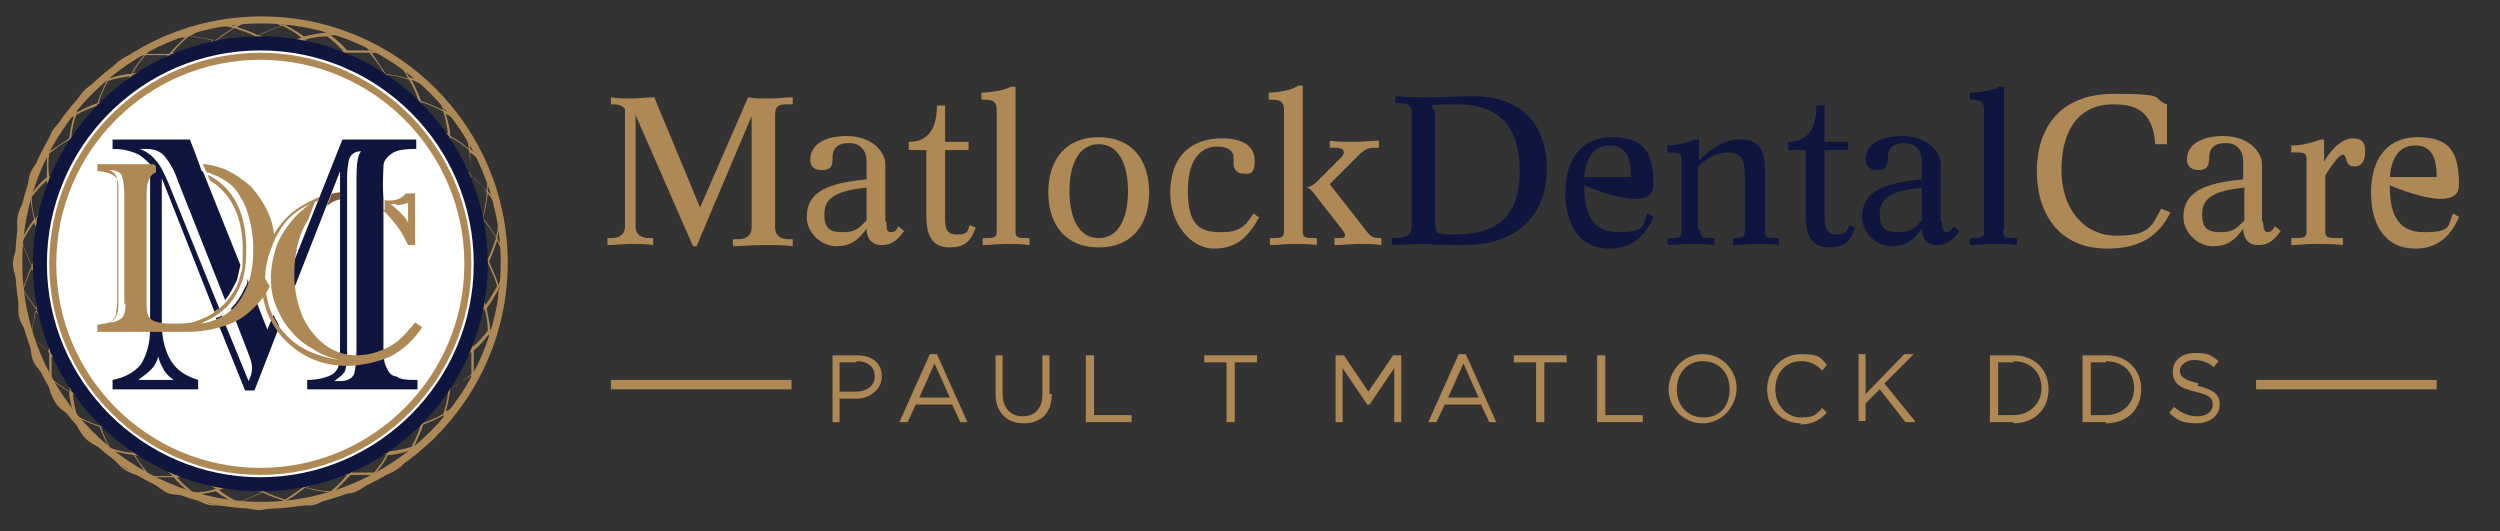 <?xml version="1.0" encoding="UTF-8"?>
<svg xmlns="http://www.w3.org/2000/svg" version="1.1" viewBox="0 0 213.2 45.3">
  <rect x="0" y="0" width="213.2" height="45.3" fill="#333333" stroke="none"/>
  <defs>
    <style>
      .cls-1 {
        fill: none;
        stroke: #ae8955;
        stroke-miterlimit: 10;
        stroke-width: .8px;
      }

      .cls-2 {
        fill: #fff;
      }

      .cls-3 {
        fill: #ae8955;
      }

      .cls-4 {
        fill: #0e153e;
      }

      .cls-5 {
        fill: #84593b;
      }
    </style>
  </defs>
  <!-- Generator: Adobe Illustrator 28.7.2, SVG Export Plug-In . SVG Version: 1.2.0 Build 154)  -->
  <g>
    <g id="Layer_1">
      <g>
        <g>
          <path class="cls-3" d="M54.2,9.8h0v9.5c0,.7.5,1,1.1,1h.4v.6c-.7-.1-1.2-.1-1.9-.1s-1.3.1-2,.1v-.6h.4c.6,0,1.1-.3,1.1-1v-10c-.3-.4-.7-.4-1.2-.4v-.6c.6.1,1.3.1,1.8.1s1.3-.1,1.9-.1l3.9,9.4,4.1-9.4c.5.1,1.1.1,1.8.1s1.3-.1,2-.1v.6h-.4c-.6,0-1.1,0-1.1.9v9.6c0,.7.5,1,1.1,1h.4v.6c-.6-.1-1.3-.1-2.5-.1s-1.9.1-2.6.1v-.6h.5c.6,0,1.1-.3,1.1-1v-9.5h0l-4.7,11.1h-.3l-4.9-11.2Z"/>
          <path class="cls-3" d="M75.6,18.9c0,.6,0,.9.4.9s.5-.3.6-.5l.5.4c-.5.7-1,1.2-1.9,1.2s-1.3-.6-1.3-1.4h0c-.7,1-1.4,1.5-2.6,1.5s-2.5-1.1-2.5-2.5c0-2.2,1.9-2.9,5.1-3.2v-1.6c0-.7-.4-1.5-1.5-1.5s-1.4.6-1.4,1.2,0,1.1-.9,1.1-1-.5-1-.9c0-1.1,1-2,3.1-2s3.3,1.3,3.3,2.4v4.9h.1ZM73.9,16c-3,.3-3.6,1.1-3.6,2.3s.5,1.5,1.6,1.5,1.4-.4,2-1v-2.8Z"/>
          <path class="cls-3" d="M77.5,12.1c1.9,0,2.4-1.5,2.4-3.1h.7v3.1h2v.7h-2v5.6c0,.9,0,1.6,1,1.6s.9-.3,1.1-.8l.5.2c-.4,1.3-1.1,1.7-2.2,1.7-1.7,0-2-1.3-2-2.7v-5.6h-1.5v-.7Z"/>
          <path class="cls-3" d="M86.6,19.6c0,.5,0,.7.8.7h.4v.6c-.7-.1-1.4-.1-2-.1s-1.4.1-2,.1v-.6h.4c.8,0,.8-.2.8-.7v-10.2c0-.6-.2-.9-1-.9h-.3v-.6c.7,0,2-.2,2.5-.5h.4s0,12.2,0,12.2Z"/>
          <path class="cls-3" d="M93.7,21.1c-2.8,0-4.3-1.9-4.3-4.7s1.5-4.7,4.3-4.7,4.3,1.9,4.3,4.7-1.5,4.7-4.3,4.7ZM93.7,12.3c-2.1,0-2.5,2.5-2.5,4s.4,4,2.5,4,2.5-2.5,2.5-4-.4-4-2.5-4Z"/>
          <path class="cls-3" d="M107.4,18.5c-1,1.8-2,2.7-3.9,2.7s-3.7-2.1-3.7-4.7c0-4,2.7-4.7,4.4-4.7s2.8.6,2.8,1.9-.5,1.1-1,1.1-.8-.4-.8-.8,0-.4,0-.6c0-.4-.3-.9-1.4-.9s-2.5.7-2.5,3.8,1.2,3.5,2.9,3.5,2.1-.7,2.7-1.6l.4.3Z"/>
          <path class="cls-3" d="M111.1,19.6c0,.5,0,.7.8.7h.4v.6c-.7-.1-1.4-.1-2-.1s-1.4.1-2,.1v-.6h.4c.8,0,.8-.2.8-.7v-10.2c0-.6-.2-.9-1-.9h-.3v-.6c.7,0,2-.2,2.5-.6h.4s0,12.3,0,12.3ZM116.6,19.8c.4.5.6.5,1.2.5v.6c-.6-.1-1.3-.1-1.9-.1s-1.4.1-2.1.1v-.6h.4c.3,0,.5,0,.5-.2s0-.2-.3-.6l-2.5-3.2c-.2-.2-.3-.3-.5-.3h0c.4-.1.6-.2.9-.5l1.9-1.9c.3-.3.4-.4.4-.6,0-.4-.5-.4-.9-.4h-.3v-.6c.7.1,1.4.1,2.1.1s1.4-.1,2.1-.1v.6h-.4c-.5,0-.7.1-1.2.5l-2.6,2.6,3.2,4.1Z"/>
          <path class="cls-4" d="M120.4,9.6c0-.7-.5-.8-1.2-.8h-.2v-.6c.9.1,1.9.1,2.9.1s2.3-.1,3.8-.1c3.6,0,6.2,2,6.2,6.2s-2.8,6.5-7,6.5-2.2-.1-3.4-.1-1.9.1-2.8.1v-.6h.3c1,0,1.4-.3,1.4-1.1,0,0,0-9.6,0-9.6ZM122.4,19.2c0,.6,0,.8,1.6.8,3.3,0,5.6-1.2,5.6-5.4s-2.1-5.7-5.4-5.7-1.8.1-1.8.8c0,0,0,9.5,0,9.5Z"/>
          <path class="cls-4" d="M135.1,15.8c0,2,.4,4,2.9,4s2-.6,2.5-1.6l.5.3c-.7,1.7-1.9,2.7-3.7,2.7-2.8,0-3.8-2.3-3.8-4.8s1.1-4.7,4-4.7,3.5,1.5,3.5,4.1-5.9,0-5.9,0ZM139.1,15.1c0-1.2-.2-2.7-1.8-2.7s-2.1,1.4-2.2,2.7h4Z"/>
          <path class="cls-4" d="M145,19.6c0,.5,0,.7.8.7h.4v.6c-.6-.1-1.3-.1-2-.1s-1.4.1-2,.1v-.6h.4c.8,0,.8-.2.8-.7v-5.9c0-.5,0-.7-.8-.7h-.4v-.6c.9,0,1.9-.3,2.3-.5h.4v1.8c.9-1,2.2-1.8,3.4-1.8s2.2.3,2.2,2.4v5.3c0,.5,0,.7.8.7h.4v.6c-.5-.1-1.3-.1-1.9-.1s-1.4.1-2,.1v-.6h.2c.8,0,.8-.2.8-.7v-4.7c0-1.1-.2-1.9-1.4-1.9s-1.9.6-2.6,1.2v5.4s.2,0,.2,0Z"/>
          <path class="cls-4" d="M152.5,12.1c1.9,0,2.4-1.5,2.4-3.1h.7v3.1h2v.7h-2v5.6c0,.9.1,1.6,1,1.6s.9-.3,1.1-.8l.5.2c-.4,1.3-1.1,1.7-2.2,1.7-1.7,0-2-1.3-2-2.7v-5.6h-1.5v-.7Z"/>
          <path class="cls-4" d="M165.6,18.9c0,.6.1.9.4.9s.5-.3.6-.5l.5.4c-.5.7-1,1.2-1.9,1.2s-1.3-.6-1.3-1.4h0c-.7,1-1.4,1.5-2.6,1.5s-2.5-1.1-2.5-2.5c0-2.2,1.9-2.9,5.1-3.2v-1.6c0-.7-.4-1.5-1.5-1.5s-1.4.6-1.4,1.2-.1,1.1-.9,1.1-1-.5-1-.9c0-1.1,1-2,3.1-2s3.3,1.3,3.3,2.4v4.9h0ZM163.9,16c-3,.3-3.6,1.1-3.6,2.3s.5,1.5,1.6,1.5,1.4-.4,2-1v-2.8Z"/>
          <path class="cls-4" d="M170.8,19.6c0,.5,0,.7.8.7h.4v.6c-.7-.1-1.4-.1-2-.1s-1.4.1-2,.1v-.6h.4c.8,0,.8-.2.8-.7v-10.2c0-.6-.2-.9-1-.9h-.2v-.6c.7,0,2-.2,2.5-.5h.4v12.2h0Z"/>
          <path class="cls-3" d="M184.8,12.3h-1c-.2-3.1-2-3.4-3.6-3.4-3,0-4.4,2.3-4.4,5.6s1.9,5.6,4.7,5.6,3-.8,3.8-2.3l.8.3c-1.1,2.3-3,3.1-5.4,3.1-4.2,0-6-3.1-6-6.6s1.8-6.6,6.6-6.6,3.1.4,4.5.9v3.4h0Z"/>
          <path class="cls-3" d="M193,18.9c0,.6.1.9.4.9s.5-.3.6-.5l.5.4c-.5.7-1,1.2-1.9,1.2s-1.3-.6-1.3-1.4h0c-.7,1-1.4,1.5-2.6,1.5s-2.5-1.1-2.5-2.5c0-2.2,1.9-2.9,5.1-3.2v-1.6c0-.7-.4-1.5-1.5-1.5s-1.4.6-1.4,1.2-.1,1.1-.9,1.1-1-.5-1-.9c0-1.1,1-2,3.1-2s3.3,1.3,3.3,2.4v4.9h0ZM191.4,16c-3,.3-3.6,1.1-3.6,2.3s.5,1.5,1.6,1.5,1.4-.4,2-1v-2.8Z"/>
          <path class="cls-3" d="M198.1,14h0c.4-.9,1.5-2.2,2.5-2.2s1.1.5,1.1,1.2-.3,1.2-.9,1.2c-.9,0-.6-1-1-1s-1.3,1.4-1.5,1.8v4.6c0,.5,0,.7.8.7h.7v.6c-.8-.1-1.6-.1-2.4-.1s-1.3.1-2,.1v-.6h.5c.8,0,.8-.2.8-.7v-5.9c0-.5,0-.7-.8-.7h-.5v-.6h.2c.7,0,1.8-.3,2.3-.5h.3v2.1h-.1Z"/>
          <path class="cls-3" d="M203.8,15.8c0,2,.4,4,2.9,4s2-.6,2.5-1.6l.5.3c-.7,1.7-1.9,2.7-3.7,2.7-2.8,0-3.8-2.3-3.8-4.8s1.1-4.7,4-4.7,3.5,1.5,3.5,4.1-5.9,0-5.9,0ZM207.8,15.1c0-1.2-.2-2.7-1.8-2.7s-2.1,1.4-2.2,2.7h4Z"/>
        </g>
        <path class="cls-3" d="M43.1,22.5c0-.7-.3-1.4-.7-2.2.2-.8.3-1.6.2-2.2s-.5-1.2-1-1.8c0-.8,0-1.5-.2-2s-.7-1.1-1.3-1.6c0-.8-.3-1.5-.6-2s-.9-.9-1.6-1.3c-.2-.7-.6-1.4-1-1.8s-1.1-.8-2-1c-.4-.7-.9-1.4-1.4-1.7-.5-.3-1.1-.5-1.9-.6-.5-.6-1.1-1-1.6-1.3-.4-.2-.9-.2-1.4-.2h-.6c-.6-.5-1.2-.8-1.8-.9h-.6c-.5,0-1,.1-1.5.2-.7-.3-1.4-.6-2-.6s-1.4.3-2.2.7c-.6-.2-1.1-.3-1.6-.3s-.4,0-.6.1c-.6.1-1.2.5-1.8,1h-.6c-.6,0-1.1,0-1.5.2-.5.2-1.1.7-1.6,1.3-.8,0-1.5.3-1.9.6-.5.3-.9.9-1.3,1.6-.7.2-1.4.6-1.8,1-.4.4-.8,1.1-1,2-.7.4-1.4.9-1.7,1.4s-.5,1.2-.6,2c-.6.5-1,1-1.3,1.6-.2.6-.3,1.3-.2,2-.5.6-.8,1.2-.9,1.8-.1.6,0,1.3.2,2-.3.7-.6,1.4-.6,2s.3,1.4.7,2.2c-.2.8-.3,1.6-.2,2.2s.5,1.2,1,1.8c0,.8,0,1.5.2,2s.7,1.1,1.3,1.6c0,.8.3,1.5.6,2s.9.9,1.6,1.3c.2.7.6,1.4,1,1.8s1.1.8,2,1c.4.8.9,1.4,1.4,1.7s1.1.5,1.9.6c.5.6,1.1,1,1.6,1.3.4.2.9.2,1.4.2h.6c.6.5,1.2.8,1.8.9h.6c.5,0,1,0,1.5-.2.7.3,1.4.6,2,.6s1.4-.3,2.2-.7c.6.2,1.1.3,1.6.3s.4,0,.6,0c.6,0,1.2-.5,1.8-1h.6c.6,0,1.1,0,1.5-.2.5-.2,1.1-.7,1.6-1.3.8,0,1.5-.3,1.9-.6.5-.3.9-.9,1.3-1.6.7-.2,1.4-.6,1.8-1,.4-.4.8-1.1,1-2,.7-.4,1.4-.9,1.7-1.4s.5-1.2.6-2c.6-.5,1-1,1.3-1.6.2-.6.3-1.3.2-2,.5-.6.8-1.2.9-1.8,0-.6,0-1.3-.2-2,.4-.7.6-1.4.6-2ZM43,22.5c0,.5-.2,1.2-.5,1.8-.2-.7-.5-1.3-.8-2,.3-.6.5-1.2.7-1.8.3.7.6,1.4.6,2ZM40.2,31.9c-.5.4-1.1.9-1.8,1.3,0-.7,0-1.3.2-1.9.5-.4,1.1-.8,1.6-1.3,0,.6,0,1.3,0,1.9ZM4.3,30.3c.5.4,1,.8,1.5,1.2,0,.6,0,1.2.2,1.9-.6-.3-1.1-.7-1.6-1.1,0-.7,0-1.4,0-2ZM4.2,13.1c.5-.4,1.1-.9,1.8-1.2,0,.7,0,1.3-.2,1.9-.5.4-1.1.8-1.6,1.3-.1-.7-.1-1.4,0-2ZM40.1,14.8c-.5-.4-1-.8-1.5-1.2,0-.6,0-1.2-.2-1.9.6.3,1.1.7,1.6,1.1.1.6.1,1.3.1,2ZM39.6,25.8s.2.9.4,2c-.8.9-1.4,1.5-1.4,1.5h0s0,.8,0,1.9c-.8.6-1.5,1.1-1.5,1.1h0s0,.8-.4,1.8c-1,.5-1.7.8-1.7.8h0s-.3.8-.8,1.7c-1,.3-1.8.4-1.8.4h0s-.5.7-1.2,1.7c-1,0-1.7,0-1.9,0h-.1s-.6.6-1.3,1.3c-1.1,0-1.9-.3-1.9-.3h0s-.6.5-1.6,1c-1-.3-1.8-.6-1.8-.7h0s-.7.3-1.7.7c-.9-.5-1.6-1-1.6-1h0s-.9.2-2,.4c-.9-.8-1.5-1.4-1.5-1.4h-.1c-.2,0-.9,0-1.8,0-.6-.8-1.1-1.5-1.1-1.5h0s-.8,0-1.8-.4c-.5-1-.8-1.7-.8-1.7h0s-.8-.3-1.7-.8c-.3-1-.4-1.8-.4-1.8h0s-.7-.5-1.7-1.2c0-1.2,0-2,0-2h0s-.6-.6-1.3-1.3c0-1.1.3-1.8.3-1.9h0s-.5-.6-1-1.6c.3-1,.6-1.8.6-1.8h0s-.3-.7-.7-1.7c.5-.9,1-1.6,1-1.6h0s-.2-.9-.4-2c.8-.9,1.4-1.5,1.4-1.5h0s0-.8,0-1.9c.8-.6,1.5-1.1,1.5-1.1h0s0-.8.4-1.8c1-.5,1.7-.8,1.7-.8h0s.3-.8.8-1.7c1-.3,1.8-.4,1.8-.4h0s.5-.7,1.2-1.7c1,0,1.7,0,1.9,0h.1s.6-.6,1.3-1.3c1.1,0,1.9.3,1.9.3h0s.6-.5,1.6-1c1,.3,1.8.6,1.8.7h0s.7-.3,1.7-.7c.9.5,1.6,1,1.6,1h0s.9-.2,2-.4c.9.8,1.5,1.4,1.5,1.4h.1c.2,0,.9,0,1.8,0,.6.8,1.1,1.5,1.1,1.5h0s.8.1,1.8.4c.5,1,.8,1.7.8,1.7h0s.8.3,1.7.8c.3,1,.4,1.8.4,1.8h0s.7.5,1.7,1.2c0,1.2,0,2,0,2h0s.6.6,1.3,1.3c0,1.1-.3,1.8-.3,1.9h0s.5.6,1,1.6c-.3,1-.6,1.8-.6,1.8h0s.3.7.7,1.7c-.5.8-.9,1.5-1,1.6h0ZM40,22.4c0-.1.3-.8.6-1.7.3.5.6,1,.9,1.6-.3.6-.6,1.2-.8,1.7-.3-.9-.6-1.5-.7-1.6ZM40.7,20.5c.2-.5.4-1.2.5-1.8.4.5.8,1.1,1.1,1.6-.2.6-.4,1.2-.7,1.8-.3-.5-.6-1.1-.9-1.6ZM40.6,20.4c-.5-.8-.9-1.3-.9-1.5s.2-.8.3-1.7c.4.4.8.9,1.2,1.4-.2.7-.4,1.3-.6,1.8ZM40,17c0-.6,0-1.3.2-2,.5.4,1,.9,1.3,1.4,0,.7-.2,1.4-.3,2.1-.4-.6-.8-1-1.2-1.5ZM39.9,16.9c-.6-.7-1.1-1.1-1.2-1.3,0-.2,0-.9,0-1.9.5.3,1,.7,1.4,1.2,0,.7,0,1.4-.1,2ZM38.5,13.5c-.8-.6-1.4-1-1.6-1.1,0-.1-.2-.8-.4-1.7.5.3,1.2.6,1.8.9.1.7.1,1.3.2,1.9ZM36.5,10.5c0-.5-.3-1.2-.6-1.8.7.2,1.3.5,1.9.8.2.6.3,1.2.4,1.9-.6-.3-1.2-.6-1.7-.9ZM36.3,10.5c-.8-.4-1.5-.7-1.6-.7-.1-.1-.3-.8-.7-1.6.5.1,1.2.3,1.8.5.2.6.4,1.2.5,1.8ZM33.9,8c-.2-.5-.5-1.1-.9-1.6.6,0,1.3.2,1.9.4.3.5.6,1.2.8,1.8-.6-.2-1.2-.4-1.8-.6ZM33.8,8c-.9-.2-1.6-.4-1.7-.4-.1,0-.5-.7-1-1.4.6,0,1.2,0,1.8.2.3.5.6,1.1.9,1.6ZM30.9,6.1c-.4-.5-.8-1.1-1.3-1.6h.8c.4,0,.8,0,1.1,0,.4.5.9,1.1,1.3,1.8-.6-.2-1.3-.3-1.9-.3ZM30.8,6c-.8,0-1.4,0-1.7,0h0c-.1,0-.7-.7-1.4-1.3.6,0,1.2-.2,1.9-.2.5.6.9,1.2,1.3,1.6ZM27.5,4.6c-.4-.4-.9-.8-1.5-1.2.6-.2,1.3-.3,1.9-.3.5.4,1,.8,1.4,1.3-.6,0-1.2.1-1.8.2ZM27.3,4.6c-1,.2-1.8.3-1.9.4-.1,0-.7-.5-1.5-.9.6-.2,1.3-.4,2-.6.5.3,1,.7,1.4,1.1ZM23.8,3.9c-.5-.3-1.1-.6-1.7-.9.7-.3,1.3-.6,2-.8.6.3,1.1.6,1.6,1-.7.3-1.3.5-1.9.7ZM23.6,4c-.9.3-1.5.6-1.6.6-.1,0-.8-.3-1.7-.6.5-.3,1-.6,1.6-.9.7.3,1.2.6,1.7.9ZM20.2,4c-.5-.2-1.2-.4-1.8-.5.5-.4,1.1-.8,1.6-1.1.6.2,1.2.4,1.8.7-.6.3-1.1.6-1.6.9ZM20.1,4.1c-.8.5-1.4.9-1.5.9s-.8-.2-1.8-.3c.4-.4.9-.8,1.4-1.2.7.2,1.3.4,1.9.6ZM16.7,4.7c-.6,0-1.3,0-2-.2.4-.5.9-1,1.4-1.4.7,0,1.4.2,2.1.3-.6.5-1.1.9-1.5,1.3ZM16.6,4.8c-.7.6-1.1,1.1-1.3,1.2h-.1c-.3,0-1,0-1.8,0,.3-.5.7-1,1.2-1.4.7,0,1.4,0,2,.1ZM13.2,6.1c-.6,0-1.2,0-1.9.2.3-.6.7-1.1,1.1-1.6.4,0,.9,0,1.3,0h.6c-.3.5-.7,1-1.1,1.5ZM13.2,6.2c-.6.8-1,1.4-1.1,1.6-.2,0-.8.2-1.7.4.3-.5.6-1.2.9-1.8.6,0,1.3-.2,1.9-.2ZM10.2,8.2c-.5.1-1.2.3-1.8.6.2-.7.5-1.3.8-1.9.6-.2,1.2-.3,1.9-.4-.3.5-.6,1.2-.9,1.7ZM10.1,8.4c-.4.8-.7,1.5-.7,1.6-.1.1-.8.3-1.6.7,0-.5.3-1.2.5-1.8.7-.2,1.3-.4,1.8-.5ZM7.7,10.8c-.5.2-1.1.5-1.6.9,0-.6.2-1.3.4-1.9.5-.3,1.2-.6,1.8-.8-.3.6-.5,1.2-.6,1.8ZM7.7,10.9c-.2.9-.4,1.6-.4,1.7,0,.1-.7.5-1.4,1,0-.6,0-1.2.2-1.8.5-.3,1.1-.6,1.6-.9ZM5.7,13.9c0,.9,0,1.6,0,1.8,0,.1-.7.7-1.3,1.4,0-.6-.2-1.2-.2-1.9.6-.5,1.1-.9,1.6-1.3ZM4.2,17.2c-.4.4-.8.9-1.2,1.5-.2-.6-.3-1.3-.3-1.9.4-.5.8-1,1.3-1.4.1.6.1,1.2.2,1.8ZM4.2,17.3c.2,1,.3,1.7.4,1.9,0,.1-.5.7-.9,1.5-.2-.6-.4-1.3-.6-2,.4-.4.8-.9,1.1-1.4ZM3.6,20.9c-.3.5-.6,1.1-.9,1.7-.3-.7-.6-1.3-.8-2,.3-.5.6-1.1,1-1.6.3.6.5,1.3.7,1.9ZM3.7,21.1c.3.9.6,1.5.6,1.6,0,.1-.3.8-.6,1.7-.3-.5-.6-1-.9-1.6.3-.7.6-1.3.9-1.7ZM3.6,24.5c-.2.5-.4,1.2-.5,1.8-.4-.5-.8-1.1-1.1-1.6.2-.6.4-1.2.7-1.8.3.5.6,1.1.9,1.6ZM3.7,24.6c.5.8.9,1.3.9,1.5s-.2.8-.3,1.8c-.4-.4-.8-.9-1.2-1.4.3-.7.4-1.3.6-1.9ZM4.3,28c0,.6,0,1.3-.2,2-.5-.4-1-.9-1.4-1.4,0-.7.2-1.4.3-2.1.6.6,1,1.1,1.3,1.5ZM4.5,28.1c.6.7,1.1,1.1,1.2,1.3,0,.2,0,.9,0,1.9-.5-.3-1-.7-1.4-1.2,0-.7,0-1.4.1-2ZM5.9,31.5c.8.6,1.4,1,1.6,1.1,0,.2.2.8.4,1.7-.5-.3-1.2-.6-1.8-.9-.1-.7-.2-1.3-.2-1.9ZM7.9,34.5c0,.5.3,1.2.6,1.8-.7-.2-1.3-.5-1.9-.8-.2-.6-.3-1.2-.4-1.9.5.3,1.1.6,1.7.9ZM8,34.5c.8.4,1.5.7,1.6.7.1,0,.3.8.7,1.6-.5,0-1.2-.3-1.8-.5-.1-.6-.3-1.2-.5-1.8ZM10.4,37c.2.5.5,1.1.9,1.6-.6,0-1.3-.2-1.9-.4-.3-.5-.6-1.2-.8-1.8.7.3,1.3.4,1.8.6ZM10.6,37c.9.2,1.6.4,1.7.4.1,0,.5.7,1,1.4-.6,0-1.2,0-1.8-.2-.4-.5-.7-1.1-.9-1.6ZM13.4,39c.4.5.8,1.1,1.3,1.6h-.8c-.4,0-.8,0-1.1,0-.4-.5-.9-1.1-1.3-1.8.7.2,1.3.2,1.9.3ZM13.6,39c.8,0,1.4,0,1.7,0h.1c.1,0,.7.7,1.4,1.3-.6,0-1.2.2-1.9.2-.5-.6-1-1.1-1.3-1.6ZM16.9,40.5c.4.4.9.8,1.5,1.2-.6.2-1.3.3-1.9.3-.5-.4-1-.8-1.4-1.3.5-.1,1.2-.2,1.8-.2ZM17,40.4c1-.2,1.8-.3,1.9-.4.1,0,.7.5,1.5.9-.6.2-1.3.4-2,.6-.5-.3-1-.7-1.4-1.1ZM20.6,41.1c.5.3,1.1.6,1.7.9-.7.3-1.3.6-2,.8-.6-.3-1.1-.6-1.6-1,.6-.3,1.3-.5,1.9-.7ZM20.7,41c.9-.3,1.5-.6,1.6-.6.1,0,.8.3,1.7.6-.5.3-1,.6-1.6.9-.6-.3-1.2-.6-1.7-.9ZM24.1,41c.5.2,1.2.4,1.8.5-.5.4-1.1.8-1.6,1.1-.6-.2-1.2-.4-1.8-.7.6-.3,1.2-.6,1.6-.9ZM24.3,41c.8-.5,1.4-.9,1.5-.9s.8.2,1.8.3c-.4.4-.9.8-1.4,1.2-.8-.3-1.4-.5-1.9-.6ZM27.6,40.3c.6,0,1.3,0,2,.2-.4.5-.9,1-1.4,1.4-.7,0-1.4-.2-2.1-.3.6-.5,1.1-.9,1.5-1.3ZM27.8,40.2c.7-.6,1.1-1.1,1.3-1.2h.1c.3,0,1,0,1.8,0-.3.5-.7,1-1.2,1.4-.7,0-1.4,0-2-.1ZM31.1,38.9c.6,0,1.2,0,1.9-.2-.3.6-.7,1.1-1.1,1.6-.4,0-.9,0-1.3,0h-.6c.4-.5.8-1,1.1-1.5ZM31.2,38.8c.6-.8,1-1.4,1.1-1.6.2,0,.8-.2,1.7-.4-.3.5-.6,1.2-.9,1.8-.7.1-1.3.2-1.9.2ZM34.1,36.8c.5,0,1.2-.3,1.8-.6-.2.7-.5,1.3-.8,1.9-.6.2-1.2.3-1.9.4.4-.5.7-1.1.9-1.7ZM34.2,36.7c.4-.8.7-1.5.7-1.6,0,0,.8-.3,1.6-.7,0,.5-.3,1.2-.5,1.8-.6,0-1.2.3-1.8.5ZM36.6,34.3c.5-.2,1.1-.5,1.6-.9,0,.6-.2,1.3-.4,1.9-.5.3-1.2.6-1.8.8.3-.7.5-1.3.6-1.8ZM36.7,34.1c.2-.9.4-1.6.4-1.7,0,0,.7-.5,1.4-1,0,.6,0,1.2-.2,1.8-.6.4-1.1.7-1.6.9ZM38.6,31.1c0-.9,0-1.6,0-1.8,0-.1.7-.7,1.3-1.4,0,.6.2,1.2.2,1.9-.5.5-1.1.9-1.6,1.3ZM40.1,27.8c.4-.4.8-.9,1.2-1.5.2.6.3,1.3.3,1.9-.4.5-.8,1-1.3,1.4,0-.6,0-1.2-.2-1.8ZM40.1,27.7c-.2-1-.3-1.7-.4-1.9,0-.1.5-.7.9-1.5.2.6.4,1.3.6,2-.3.4-.7.9-1.1,1.4ZM40.7,24.1c.3-.5.6-1.1.9-1.7.3.7.6,1.3.8,2-.3.5-.6,1.1-1,1.6-.2-.6-.4-1.3-.7-1.9ZM42.5,18.2c0,.6,0,1.3-.2,2-.3-.5-.7-1.1-1.1-1.6.2-.7.3-1.4.4-2.1.5.6.8,1.2.9,1.7ZM41.3,14.4c.2.5.3,1.1.2,1.9-.4-.5-.9-.9-1.4-1.4v-1.9c.6.4,1,.9,1.2,1.4ZM39.4,10.9c.3.4.5,1.1.6,1.8-.5-.4-1-.8-1.6-1.1,0-.6-.2-1.3-.4-1.9.6.3,1.1.7,1.4,1.2ZM36.9,7.8c.4.4.7,1,.9,1.6-.6-.3-1.3-.6-1.9-.8-.2-.6-.5-1.2-.8-1.8.7.3,1.4.6,1.8,1ZM33.5,5.1c.5.3,1,.9,1.3,1.6-.6-.2-1.2-.3-1.9-.4-.4-.6-.8-1.2-1.2-1.8.8,0,1.4.3,1.8.6ZM28.6,3c.5,0,1,0,1.4.2.5.2,1,.6,1.5,1.1h-1.9c-.4-.5-.9-.9-1.4-1.3,0,0,.2,0,.4,0ZM25.6,2h.5c.5,0,1.1.4,1.7.8-.6,0-1.3.2-1.9.3-.5-.4-1.1-.7-1.6-1,.5,0,.9,0,1.3,0ZM22.2,1.7c.5,0,1.2.2,1.8.5-.7.2-1.3.5-2,.8-.6-.3-1.2-.5-1.8-.7.7-.4,1.4-.6,2-.6ZM17.8,2.2c.2,0,.4,0,.6,0,.4,0,.9,0,1.5.2-.6.3-1.1.7-1.6,1.1-.7-.2-1.4-.3-2.1-.4.6-.4,1.1-.7,1.6-.8ZM14,3.4c.4-.2.8-.2,1.4-.2h.4c-.5.4-.9.9-1.4,1.4h-.7c-.5,0-.9,0-1.2,0,.6-.7,1.1-1.1,1.5-1.3ZM10.5,5.3c.4-.3,1-.5,1.8-.6-.4.5-.8,1-1.1,1.6-.6,0-1.3.2-1.9.4.4-.6.8-1.1,1.2-1.4ZM7.5,7.8c.4-.4,1-.7,1.6-.9-.3.6-.6,1.3-.8,1.9-.6.2-1.2.5-1.8.8.3-.8.6-1.4,1-1.8ZM4.7,11.2c.3-.5.9-1,1.6-1.3-.2.6-.3,1.2-.4,1.9-.6.4-1.2.8-1.8,1.2.2-.7.3-1.4.6-1.8ZM2.9,14.7c.2-.5.6-1,1.1-1.5,0,.6,0,1.3,0,1.9-.5.4-.9.9-1.3,1.4-.1-.6,0-1.3.2-1.8ZM1.8,18.5c.1-.5.4-1.1.8-1.7,0,.6.2,1.3.3,1.9-.4.5-.7,1.1-1,1.6-.2-.6-.3-1.2,0-1.8ZM1.4,22.5c0-.5.2-1.2.5-1.8.2.7.5,1.3.8,2-.3.6-.5,1.2-.7,1.8-.4-.7-.6-1.4-.6-2ZM1.8,26.8c-.1-.6,0-1.3.2-2,.3.5.7,1.1,1.1,1.6-.2.7-.3,1.4-.4,2.1-.4-.6-.8-1.1-.9-1.7ZM3,30.6c-.2-.5-.3-1.1-.2-1.9.4.5.9.9,1.4,1.4v1.9c-.5-.4-1-.9-1.2-1.4ZM4.9,34.1c-.3-.4-.5-1.1-.6-1.8.5.4,1,.8,1.6,1.1,0,.6.2,1.3.4,1.9-.6-.3-1.1-.7-1.4-1.2ZM7.5,37.2c-.4-.4-.7-1-.9-1.6.6.3,1.3.6,1.9.8.2.6.5,1.2.8,1.8-.8-.3-1.4-.6-1.8-1ZM10.8,40c-.5-.3-1-.9-1.3-1.6.6.2,1.2.3,1.9.4.4.6.8,1.2,1.2,1.8-.7-.2-1.3-.4-1.8-.6ZM15.8,42c-.6,0-1,0-1.4-.2-.5-.2-1-.6-1.5-1.1h1.9c.4.5.9.9,1.4,1.3h-.4ZM18.7,43h-.5c-.5,0-1.1-.4-1.7-.8.6,0,1.3-.2,1.9-.3.5.4,1.1.7,1.6,1-.4,0-.9,0-1.3,0ZM22.2,43.3c-.5,0-1.2-.2-1.8-.5.7-.2,1.3-.5,2-.8.6.3,1.2.5,1.8.7-.7.4-1.4.6-2,.6ZM26.5,42.9c-.2,0-.4,0-.6,0-.4,0-.9,0-1.5-.2.6-.3,1.1-.7,1.6-1.1.7.2,1.4.3,2.1.4-.5.3-1.1.6-1.6.8ZM30.3,41.7c-.4.2-.8.2-1.4.2h-.4c.5-.4.9-.9,1.4-1.4h.7c.5,0,.9,0,1.2,0-.5.6-1,1-1.5,1.3ZM33.8,39.8c-.4.3-1,.5-1.8.6.4-.5.8-1,1.1-1.6.6,0,1.3-.2,1.9-.4-.4.5-.8,1.1-1.2,1.4ZM36.9,37.2c-.4.4-1,.7-1.6.9.3-.6.6-1.3.8-1.9.6-.2,1.2-.5,1.8-.8-.3.8-.6,1.4-1,1.8ZM39.6,33.8c-.3.5-.9,1-1.6,1.3.2-.6.3-1.2.4-1.9.6-.4,1.2-.8,1.8-1.2-.1.8-.3,1.4-.6,1.8ZM41.5,30.3c-.2.5-.6,1-1.1,1.5,0-.6,0-1.3,0-1.9.5-.4.9-.9,1.3-1.4,0,.7,0,1.3-.2,1.8ZM42.6,26.5c0,.5-.4,1.1-.8,1.7,0-.6-.2-1.3-.3-1.9.4-.5.7-1.1,1-1.6,0,.6.2,1.2,0,1.8Z"/>
        <g>
          <path class="cls-2" d="M22.2,41.3c-10.4,0-18.8-8.4-18.8-18.8S11.8,3.7,22.2,3.7s18.8,8.4,18.8,18.8-8.4,18.8-18.8,18.8Z"/>
          <path class="cls-4" d="M22.2,4.3c10.1,0,18.2,8.2,18.2,18.2s-8.2,18.2-18.2,18.2S4,32.5,4,22.5,12.1,4.3,22.2,4.3M22.2,3.1C11.5,3.1,2.8,11.8,2.8,22.5s8.7,19.4,19.4,19.4,19.4-8.7,19.4-19.4S32.9,3.1,22.2,3.1h0Z"/>
        </g>
        <g>
          <path class="cls-2" d="M22.2,40.2c-9.8,0-17.7-7.9-17.7-17.7S12.4,4.8,22.2,4.8s17.7,7.9,17.7,17.7-8,17.7-17.7,17.7Z"/>
          <path class="cls-3" d="M22.2,5.1c9.6,0,17.4,7.8,17.4,17.4s-7.8,17.4-17.4,17.4S4.8,32.1,4.8,22.5,12.6,5.1,22.2,5.1M22.2,4.5C12.3,4.5,4.2,12.6,4.2,22.5s8.1,18,18,18,18-8.1,18-18S32.1,4.5,22.2,4.5h0Z"/>
        </g>
        <g>
          <path class="cls-4" d="M23.4,27s0-.1-.1-.1l-.5,1.2-1.7-4.3c0,.2,0,.5-.2.7-.3.7-.7,1.3-1.2,1.8l1.5,3.9c.2.5.3.9.3,1.2s-.1.7-.3,1.1l-2.3-5.6c-.1.1-.3.2-.5.2l2.5,6.2h.8l2.1-5.4c0-.3-.3-.6-.4-.9Z"/>
          <path class="cls-3" d="M32.6,17.9h0c.4.3.8.8,1.2,1.3s.7,1.1,1,1.7h.6v-4.4h-.8c-.3.4-.8.6-1.3.6s-.4,0-.5-.1h0v.9h-.1ZM33.8,17.5c.3,0,.7-.1,1-.2v1.7c-.1-.3-.3-.5-.6-.8s-.5-.5-.9-.8c.2,0,.3,0,.5,0Z"/>
          <path class="cls-5" d="M29,17v-.6c-.2,0-.5.1-.7.1l-.4,1h.1c.3-.3.6-.4,1-.5Z"/>
          <path class="cls-4" d="M14.6,30.8c-.5-.8-.8-1.9-.8-3.2v-12.4l4.5,11.4c.1-.1.3-.2.4-.3l-4.3-10.6c-.4-.9-.7-1.6-1.1-2-.3-.4-.8-.8-1.4-1h.5c.8,0,1.3.2,1.7.7s.8,1.2,1.1,2.1l4,10.1c.4-.5.7-1.1,1-1.7.1-.4.2-.8.3-1.3l-3.2-8h-.1c0-.1-1-2.7-1-2.7h-6.6v.8c.7,0,1.3.1,1.8.3.6.2,1,.6,1.4,1v14c0,1.3-.3,2.3-.8,3.1-.6.7-1.4,1.1-2.4,1.3v.8h7.3v-.8c-1-.3-1.8-.8-2.3-1.6ZM11.8,32.4c.4-.3.8-.6,1.1-.9s.5-.7.6-1.1c.1.5.3.8.5,1.2.2.3.5.6.8.8h-3Z"/>
          <path class="cls-3" d="M22.6,23.7c0-.5.1-1,.2-1.5s.3-1,.5-1.5c0,0,0-.1.1-.1,0-.9-.2-1.7-.5-2.4-.4-.9-.9-1.6-1.5-2.3-.7-.6-1.4-1.1-2.3-1.5-.6-.2-1.2-.4-1.8-.4l.3.7c.2,0,.4.1.6.2.3.1.7.3,1,.5.5.3,1,.8,1.3,1.4.4.6.6,1.2.8,2s.3,1.6.3,2.5c0,1.3-.2,2.4-.6,3.3s-.9,1.6-1.6,2.1-1.5.8-2.3.9c.9-.4,1.6-.8,2.2-1.4s1-1.3,1.3-2.1c.3-.8.4-1.7.4-2.8,0-3.2-1.1-5.3-3.3-6.4l.2.5c.2.1.5.3.7.5,1.4,1.2,2.1,3,2.1,5.4s-.1,1.5-.2,2.2c-.2.7-.4,1.2-.8,1.7-.3.5-.8,1-1.4,1.4-.5.4-1.1.6-1.6.8-.6.2-1.2.2-2,.2s-1.2-.1-1.5-.2-.5-.3-.6-.6c-.1-.3-.1-.7-.1-1.3v-8.1c0-.9,0-1.5.1-1.8s.2-.6.5-.8c.1,0,.1-.1.2-.1v-.5c-.1-.1-.1-.2-.2-.2h-4.8v.6c.7,0,1,.2,1.3.3.3.2.5.5.5,1v10.1c0,.4-.1.8-.2,1-.1.2-.3.4-.6.5s-.5.1-1,.2v.6h7.7c1.1,0,2.2-.2,3.1-.5,1-.3,1.8-.8,2.5-1.5s1.1-1.2,1.4-1.9c-.3-.5-.4-.6-.4-.7ZM10.7,25.9c0,.6-.1,1-.3,1.2s-.6.4-1.1.4c.2-.1.3-.2.4-.3.1-.1.2-.3.2-.5s.1-.6.1-1v-9.7c0-.4,0-.8-.1-1s-.3-.4-.6-.5c.6,0,1,.2,1.1.5s.2.9.2,1.7v9.2s.1,0,.1,0Z"/>
          <path class="cls-4" d="M32.7,14.2c0-.5.3-.8.7-1.1s1.1-.4,2.1-.4v-.8h-6.3l-5.6,14.1h0c.1.4.3.7.5,1.1l4.9-12.5v14.6c0,.9,0,1.5-.1,1.9s-.3.7-.7.9c-.4.2-1.1.4-2,.4v.8h9.4v-.8c-.8,0-1.4,0-1.8-.3-.4,0-.7-.4-.8-.7-.2-.3-.3-.8-.3-1.5v-13c-.1-1.3,0-2.2,0-2.7ZM30.4,15.2v14.6c0,1-.1,1.7-.2,2.1-.2.4-.6.6-1.2.6h-.5c.4-.3.7-.5.9-.8.1-.3.2-.8.2-1.5v-14.5c0-.8,0-1.3.1-1.7,0-.3.1-.6.3-.8.2-.2.4-.3.8-.3-.3.3-.4,1.1-.4,2.3Z"/>
          <path class="cls-3" d="M35.4,27.5c-.5.6-.9,1.1-1.5,1.6-.5.4-1.1.7-1.7.9-.6.2-1.2.3-1.8.3-1,0-1.9-.3-2.7-.9s-1.4-1.4-1.9-2.4c-.4-1-.7-2.2-.7-3.5s.1-1.8.3-2.7c.2-.8.5-1.5.9-2.1l.6-1.6c-.5.3-.9.6-1.2.9-.5.4-.9.9-1.4,1.6-.4.6-.7,1.2-.9,2-.2.7-.3,1.4-.3,2.1s.1,1.6.4,2.3c.3.7.6,1.4,1.2,2.1.5.6,1.1,1.2,1.9,1.6.7.5,1.5.8,2.4,1-1.4-.2-2.5-.6-3.5-1.2-1-.7-1.7-1.5-2.2-2.5s-.7-2.1-.7-3.3.1-1,.2-1.5.3-1,.5-1.5.5-.9.7-1.3c.3-.4.6-.8,1-1.1.6-.5,1.3-.9,2.2-1.2v-.3c-.1.1-.3.1-.4.2-.9.4-1.7.9-2.3,1.5-.7.7-1.2,1.5-1.6,2.4s-.6,1.9-.6,3,.2,1.9.5,2.8c.4.9.9,1.7,1.5,2.3.7.7,1.4,1.2,2.3,1.6s1.9.6,3,.6,2.6-.3,3.7-.8c1.1-.6,2-1.4,2.7-2.5l-.6-.4Z"/>
        </g>
        <path class="cls-3" d="M22.3,2c11.3,0,20.4,9.2,20.4,20.4s-9.2,20.4-20.4,20.4S1.9,33.6,1.9,22.4,11,2,22.3,2M22.3,1.4C10.7,1.4,1.3,10.8,1.3,22.4s9.4,21,21,21,21-9.4,21-21S33.9,1.4,22.3,1.4h0Z"/>
      </g>
      <g>
        <g>
          <path class="cls-3" d="M73,34h-1.4v2h-.6v-5.7h2.1c1.3,0,2.1.7,2.1,1.8s-1,1.9-2.2,1.9ZM73,30.9h-1.4v2.5h1.4c.9,0,1.6-.5,1.6-1.3s-.6-1.3-1.5-1.3Z"/>
          <path class="cls-3" d="M82.6,36h-.7l-.7-1.5h-3.1l-.7,1.5h-.7l2.6-5.8h.6l2.6,5.8ZM79.7,31l-1.3,2.9h2.6l-1.3-2.9Z"/>
          <path class="cls-3" d="M89.7,33.6c0,1.7-1,2.5-2.4,2.5s-2.4-.9-2.4-2.5v-3.3h.6v3.3c0,1.2.7,1.9,1.7,1.9s1.7-.6,1.7-1.9v-3.3h.6v3.3Z"/>
          <path class="cls-3" d="M92.7,30.3h.6v5.1h3.2v.6h-3.9v-5.7Z"/>
          <path class="cls-3" d="M105.3,36h-.7v-5.1h-1.9v-.6h4.5v.6h-1.9v5.1Z"/>
          <path class="cls-3" d="M116.6,34.5h0l-2.1-3.1v4.6h-.6v-5.7h.7l2.1,3.1,2.1-3.1h.7v5.7h-.6v-4.6l-2.1,3.1Z"/>
          <path class="cls-3" d="M127.7,36h-.7l-.7-1.5h-3.1l-.7,1.5h-.7l2.6-5.8h.6l2.6,5.8ZM124.8,31l-1.3,2.9h2.6l-1.3-2.9Z"/>
          <path class="cls-3" d="M131.7,36h-.7v-5.1h-1.9v-.6h4.5v.6h-1.9v5.1Z"/>
          <path class="cls-3" d="M136.3,30.3h.6v5.1h3.2v.6h-3.9v-5.7Z"/>
          <path class="cls-3" d="M145.2,36.1c-1.7,0-2.9-1.4-2.9-2.9s1.2-3,2.9-3,2.9,1.4,2.9,2.9-1.2,3-2.9,3ZM145.2,30.8c-1.3,0-2.2,1-2.2,2.4s.9,2.4,2.3,2.4,2.2-1,2.2-2.4-.9-2.4-2.3-2.4Z"/>
          <path class="cls-3" d="M153.6,36.1c-1.7,0-2.9-1.3-2.9-2.9s1.2-3,2.9-3,1.7.4,2.2.9l-.4.5c-.5-.5-1-.8-1.8-.8-1.3,0-2.2,1-2.2,2.4s1,2.4,2.2,2.4,1.3-.3,1.8-.8l.4.4c-.6.6-1.2,1-2.3,1Z"/>
          <path class="cls-3" d="M163.3,36h-.8l-2.2-2.8-1.2,1.2v1.5h-.6v-5.7h.6v3.4l3.3-3.4h.8l-2.5,2.5,2.6,3.2Z"/>
          <path class="cls-3" d="M171.7,36h-2v-5.7h2c1.8,0,3,1.2,3,2.9s-1.2,2.9-3,2.9ZM171.7,30.9h-1.3v4.5h1.3c1.4,0,2.4-1,2.4-2.3s-.9-2.3-2.4-2.3Z"/>
          <path class="cls-3" d="M179.6,36h-2v-5.7h2c1.8,0,3,1.2,3,2.9s-1.2,2.9-3,2.9ZM179.6,30.9h-1.3v4.5h1.3c1.4,0,2.4-1,2.4-2.3s-.9-2.3-2.4-2.3Z"/>
          <path class="cls-3" d="M187.4,32.9c1.3.3,1.9.7,1.9,1.6s-.8,1.6-2,1.6-1.7-.3-2.3-.9l.4-.5c.6.5,1.2.8,2,.8s1.3-.4,1.3-1-.3-.8-1.5-1.1c-1.3-.3-1.9-.7-1.9-1.7s.8-1.6,1.9-1.6,1.4.2,2,.7l-.4.5c-.5-.4-1.1-.6-1.7-.6s-1.2.4-1.2.9.3.8,1.6,1.1Z"/>
        </g>
        <line class="cls-1" x1="67.5" y1="32.8" x2="52.1" y2="32.8"/>
        <line class="cls-1" x1="207.8" y1="32.8" x2="192.4" y2="32.8"/>
      </g>
    </g>
  </g>
</svg>
